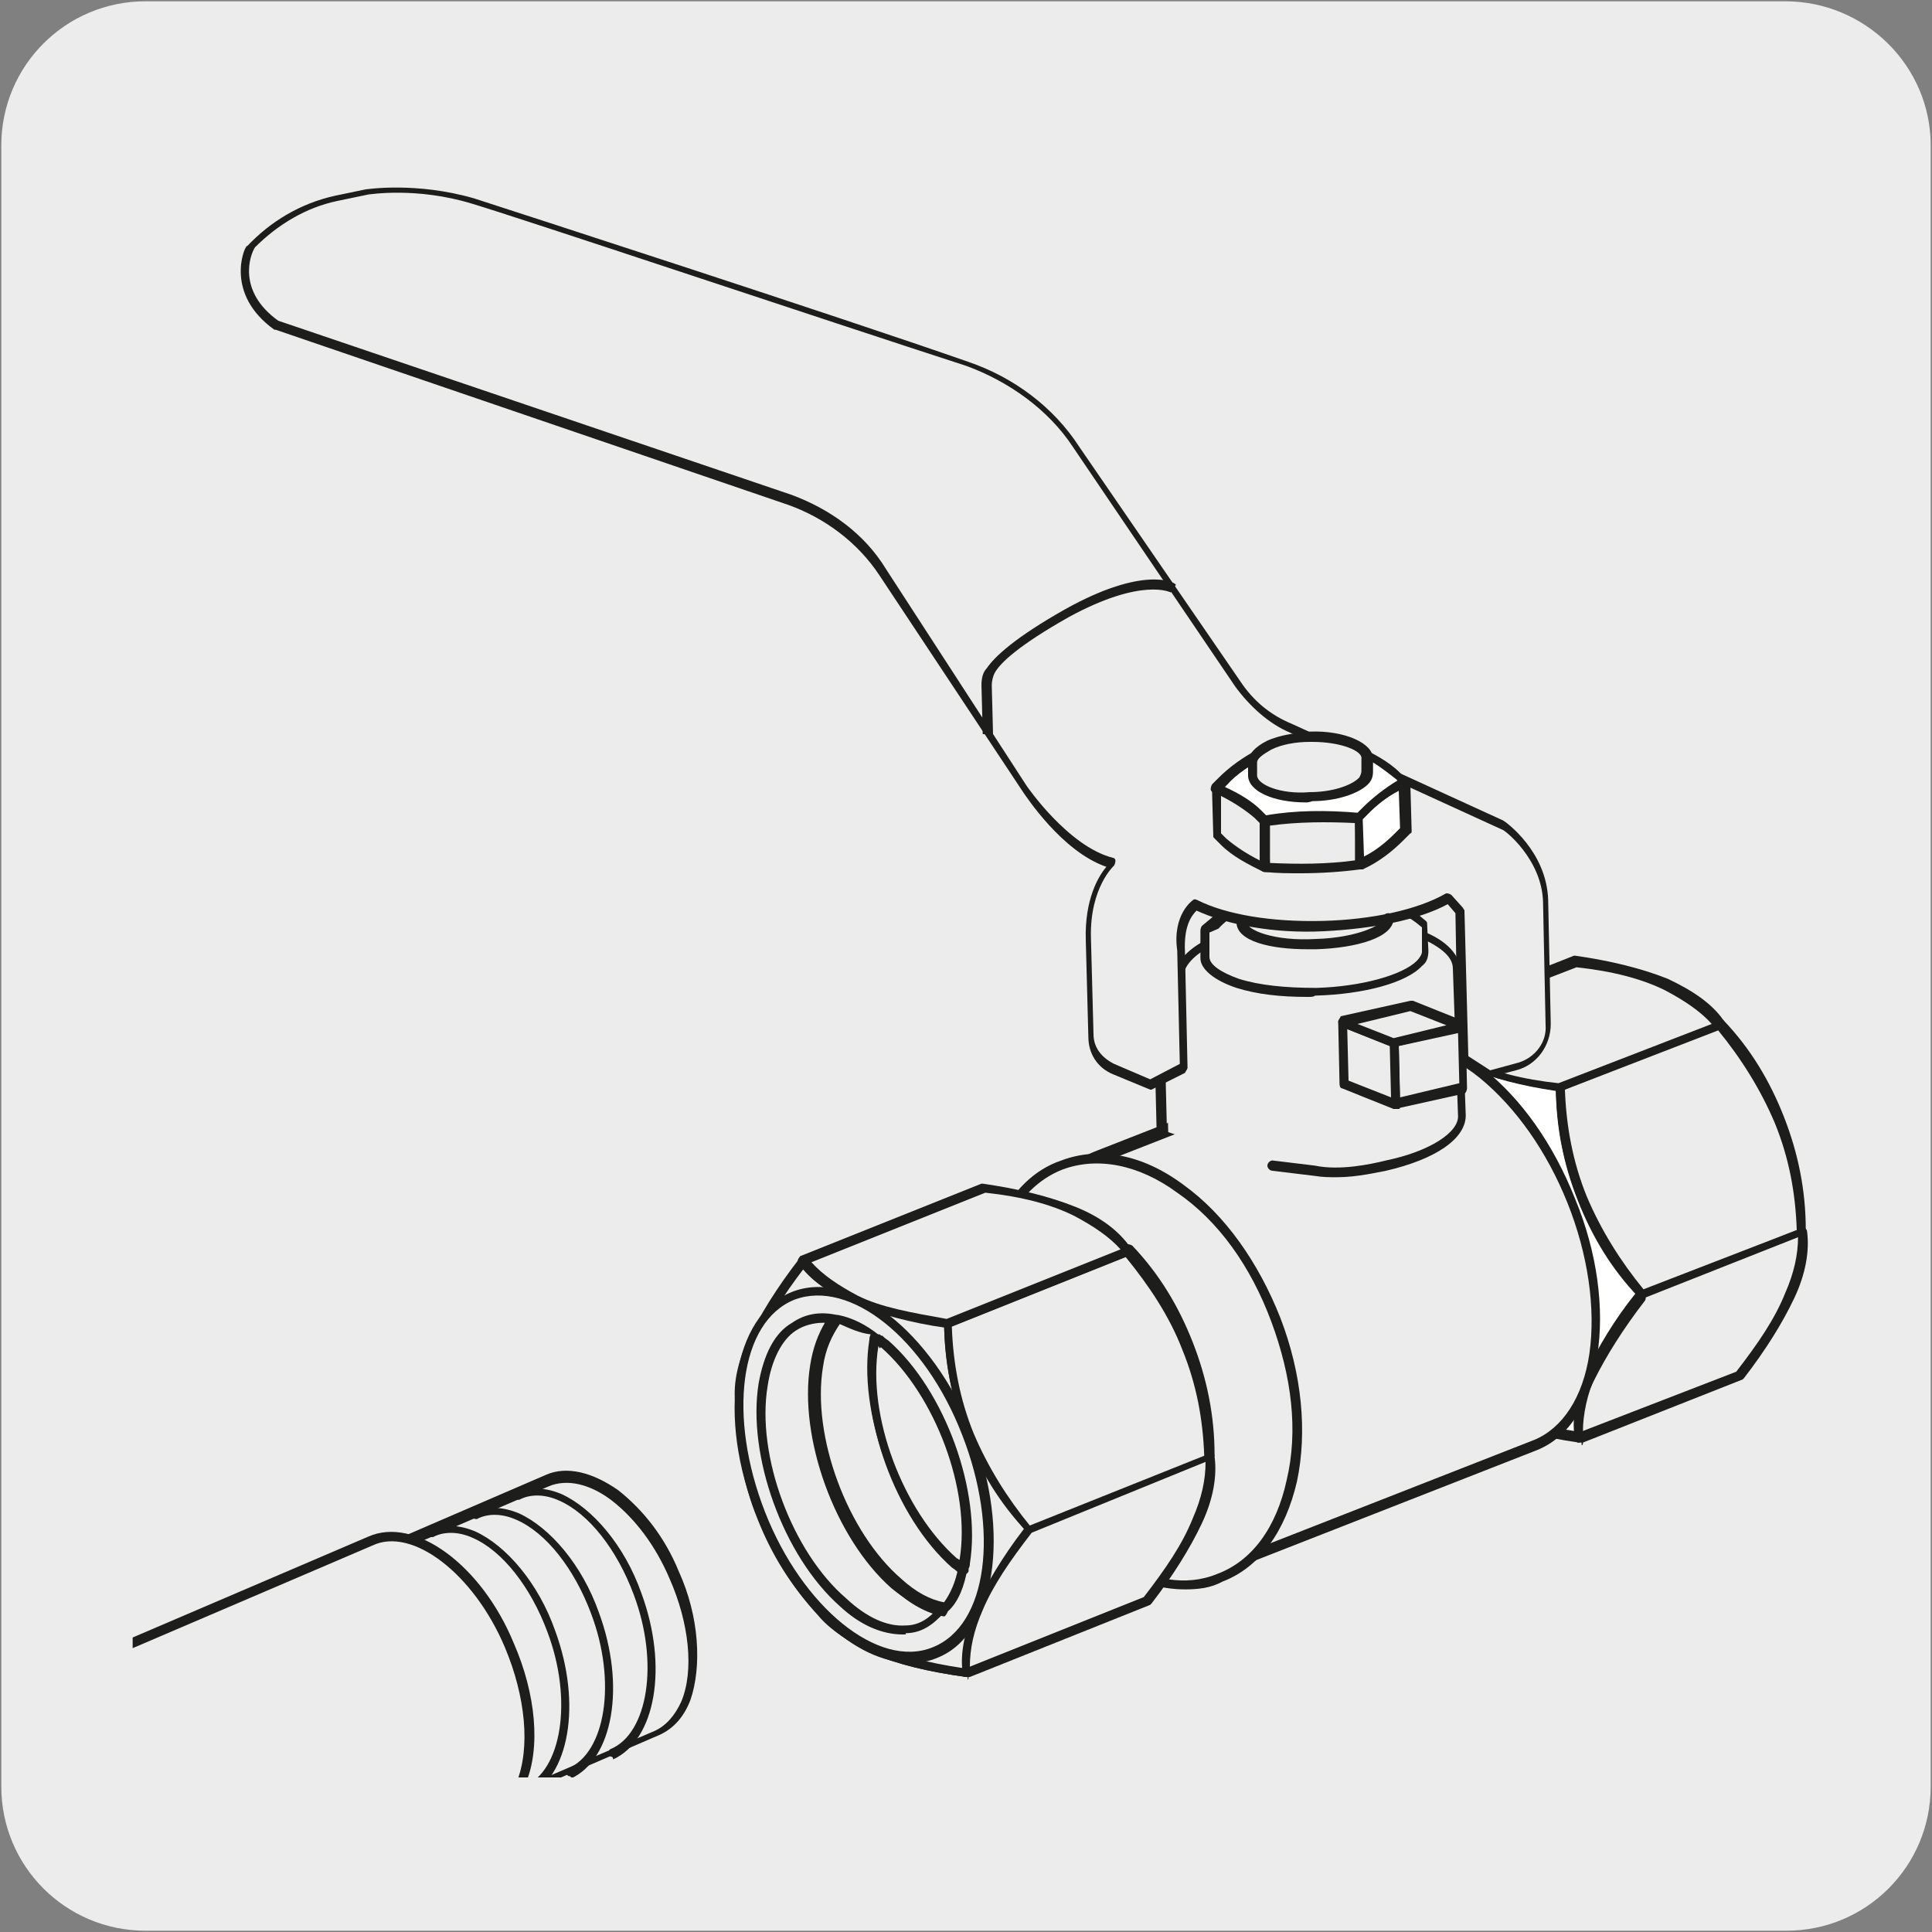 <svg enable-background="new 0 0 150 150" viewBox="0 0 150 150" xmlns="http://www.w3.org/2000/svg" xmlns:xlink="http://www.w3.org/1999/xlink"><rect x="0" y="0" width="150" height="150" fill="#808080" stroke="none"/><clipPath id="a"><path d="m10.3 8.7h130.5v129.3h-130.5z"/></clipPath><clipPath id="b"><path d="m10.3 8.7h130.5v129.3h-130.5z"/></clipPath><clipPath id="c"><path d="m10.3 8.7h130.5v129.3h-130.5z"/></clipPath><clipPath id="d"><path d="m10.3 8.7h130.5v129.3h-130.5z"/></clipPath><clipPath id="e"><path d="m10.3 8.7h130.5v129.3h-130.5z"/></clipPath><clipPath id="f"><path d="m10.3 8.7h130.5v129.3h-130.5z"/></clipPath><clipPath id="g"><path d="m10.3 8.7h130.5v129.3h-130.5z"/></clipPath><path d="m11.3.1h127.3c6.2 0 11.3 5 11.3 11.2v127.4c0 6.2-5 11.2-11.2 11.2h-127.4c-6.2 0-11.2-5-11.2-11.2v-127.4c0-6.2 5-11.2 11.2-11.2z" fill="#edecec"/><g clip-path="url(#a)"><path d="m28.8 121c3.2-1.3 7.5 1.9 9.9 7.4s1.7 10.9-1.5 12.3l13.9-6c3.2-1.3 3.8-6.8 1.5-12.3s-6.7-8.8-9.9-7.4z" fill="#edecec"/></g><g clip-path="url(#b)"><path d="m37.2 140.9c-.1 0-.2-.1-.4-.2-.1-.1 0-.4.2-.5 2.9-1.2 3.5-6.6 1.2-11.8-2.2-5.2-6.4-8.4-9.4-7.2-.2.1-.4 0-.5-.2-.1-.1 0-.4.2-.5l13.9-6c1.6-.7 3.6-.2 5.6 1.2 1.9 1.5 3.6 3.6 4.7 6.3 1.6 3.5 1.8 7.4.9 10-.5 1.3-1.3 2.2-2.4 2.7l-13.9 6c0 .2-.1.2-.1.2zm-6.2-20.5c2.9.5 6.1 3.5 7.9 7.8 1.8 4.4 1.8 8.8.2 11.2l11.7-5c.9-.4 1.6-1.2 2.1-2.3 1-2.4.6-6.1-.9-9.5-1.1-2.6-2.7-4.7-4.5-6.1-1.7-1.3-3.5-1.7-4.9-1.1z" fill="#1d1d1b"/></g><g clip-path="url(#c)"><path d="m27.3 133.1c-2.3-5.5-1.7-10.9 1.5-12.3 3.2-1.3 7.5 1.9 9.9 7.4 2.3 5.5 1.7 10.9-1.5 12.3s-7.6-1.9-9.9-7.4" fill="#fff"/></g><g clip-path="url(#d)"><path d="m35.7 141.3c-1.2 0-2.7-.5-4-1.6-1.9-1.5-3.6-3.8-4.7-6.4-1.1-2.7-1.6-5.5-1.3-7.9s1.3-4.3 3-5c1.1-.5 2.4-.5 3.8.1 2.6 1.1 5.2 3.9 6.7 7.5 2.4 5.6 1.7 11.4-1.7 12.8-.7.4-1.2.5-1.8.5zm-5.5-20.2c-.5 0-1 .1-1.3.2-1.3.6-2.2 2.1-2.6 4.3-.2 2.2.2 4.9 1.3 7.4 1.1 2.6 2.7 4.7 4.5 6.1 1.7 1.3 3.4 1.7 4.7 1.1 2.9-1.2 3.4-6.4 1.2-11.7-1.5-3.4-3.9-6.1-6.2-7.1-.5-.2-1-.3-1.6-.3z" fill="#1d1d1b"/></g><g clip-path="url(#e)"><path d="m40.8 139.3c-.1 0-.2-.1-.2-.2-.1-.1 0-.4.1-.4 2.9-1.2 3.8-6.7 1.8-12-1.3-3.5-3.5-6.3-5.8-7.3-1.1-.5-2.2-.5-3-.1-.1.1-.4 0-.4-.1-.1-.1 0-.4.1-.4 1.1-.5 2.3-.4 3.5.1 2.4 1.1 4.9 4 6.2 7.7 2.1 5.7 1.1 11.4-2.2 12.9 0-.2-.1-.2-.1-.2zm3.4-1.4c-.1 0-.2-.1-.2-.2-.1-.1 0-.4.1-.4 2.9-1.2 3.8-6.7 1.8-12-1.3-3.5-3.5-6.3-5.8-7.3-1.1-.5-2.2-.5-3-.1-.1.1-.4 0-.4-.1-.1-.1 0-.4.1-.4 1.1-.5 2.3-.4 3.5.1 2.4 1.1 4.9 4 6.2 7.7 2.1 5.7 1.1 11.4-2.2 12.9.1-.2-.1-.2-.1-.2zm3.3-1.5c-.1 0-.2-.1-.2-.2-.1-.1 0-.4.1-.4 2.9-1.2 3.8-6.7 1.8-12-1.3-3.5-3.5-6.3-5.8-7.3-1.1-.5-2.2-.5-3-.1-.1.1-.4 0-.4-.1-.1-.1 0-.4.1-.4 1.1-.5 2.3-.4 3.5.1 2.4 1.1 4.9 4 6.2 7.7 2.1 5.7 1.1 11.4-2.2 12.9 0-.2-.1-.2-.1-.2z" fill="#1d1d1b"/></g><g clip-path="url(#f)"><path d="m6.6 154.8 31.3-13.4c3.4-1.5 4.1-7.5 1.6-13.5s-7.4-9.6-10.8-8.1l-31.3 13.4" fill="#edecec"/></g><g clip-path="url(#g)"><path d="m6.6 155.2c-.1 0-.2-.1-.4-.2-.1-.1 0-.4.2-.5l31.4-13.5c1-.5 1.8-1.3 2.3-2.6 1.1-2.7.7-6.7-.9-10.5-2.4-5.7-7.2-9.4-10.3-7.9l-31.3 13.4c-.1.1-.4 0-.5-.2-.1-.1 0-.4.2-.5l31.3-13.4c3.6-1.6 8.8 2.2 11.3 8.3 1.7 3.9 2.1 8.1.9 10.9-.6 1.5-1.5 2.4-2.7 2.9l-31.2 13.5c-.1.3-.3.3-.3.3z" fill="#1d1d1b"/></g><path d="m111.4 106.7c.9 1.1 2.2 2.2 4.1 3 1.9.9 4.4 1.5 7.1 1.8-.2-1.3.1-3 1-5 .9-1.9 2.2-4 3.9-6.2-1.9-2.1-3.5-4.6-4.6-7.4s-1.7-5.7-1.7-8.6c-2.7-.4-5.1-1-7.1-1.8-1.9-.9-3.3-1.8-4.1-3-1.7 2.1-3 4.3-3.9 6.2s-1.2 3.6-1 5c0 2.8.5 5.8 1.7 8.6 1 2.8 2.6 5.4 4.6 7.4" fill="#fff"/><path d="m122.6 112c-2.9-.4-5.4-1.1-7.2-1.8-1.9-.9-3.4-1.9-4.3-3-2.1-2.3-3.6-4.7-4.7-7.5-1.1-2.7-1.6-5.6-1.7-8.8-.2-1.5.1-3.2 1-5.1s2.2-4 4-6.2c.1-.1.1-.1.2-.1s.2 0 .2.1c.7 1.1 2.1 2.1 4 2.9 1.8.9 4.3 1.5 6.9 1.8.1 0 .2.1.4.4 0 2.9.6 5.7 1.7 8.5 1.1 2.7 2.6 5.1 4.6 7.3.1.1.1.4 0 .5-1.7 2.2-3 4.3-3.9 6.1s-1.1 3.4-.9 4.9c0 .1 0 .2-.1.2 0-.4-.1-.2-.2-.2zm-12.7-31.9c-1.6 2.1-2.8 4-3.5 5.7-.9 1.8-1.1 3.5-1 4.9 0 3 .6 6 1.6 8.5 1.1 2.7 2.6 5.1 4.6 7.3.7 1.1 2.1 2.1 4 2.9 1.7.7 3.9 1.3 6.6 1.7-.1-1.3.2-2.9 1-4.7.9-1.8 2.1-3.9 3.8-6-1.9-2.2-3.4-4.6-4.5-7.3s-1.6-5.5-1.7-8.4c-2.7-.4-5-1-6.8-1.8-1.9-.9-3.2-1.7-4.1-2.8z" fill="#1d1d1b"/><path d="m138.3 86.9c-1.1-2.8-2.7-5.4-4.6-7.4l-12.4 4.9c0 2.8.6 5.8 1.7 8.6s2.7 5.4 4.6 7.4l12.4-4.9c-.2-2.9-.7-5.7-1.7-8.6" fill="#edecec"/><path d="m127.4 100.8c-.1 0-.2 0-.2-.1-2.1-2.2-3.6-4.7-4.7-7.5s-1.7-5.7-1.7-8.8c0-.1.1-.2.2-.4l12.4-4.9c.1 0 .2 0 .4.1 2.1 2.2 3.6 4.7 4.7 7.5 1.1 2.8 1.7 5.7 1.7 8.8 0 .1-.1.2-.2.4l-12.4 4.9c-.1 0-.1 0-.2 0zm-5.9-16.2c.1 2.8.6 5.6 1.7 8.3 1.1 2.6 2.6 5 4.4 7.2l11.9-4.6c-.1-2.9-.6-5.6-1.7-8.3-1.1-2.6-2.6-5-4.4-7.2z" fill="#1d1d1b"/><path d="m129.5 76.6c-1.9-.9-4.4-1.5-7.1-1.8l-12.4 4.8c.7 1.1 2.2 2.2 4.1 3 1.9.9 4.4 1.5 7.1 1.8l12.4-4.9c-.8-1.1-2.2-2.1-4.1-2.9" fill="#edecec"/><path d="m121.1 84.7c-2.9-.4-5.2-1-7.2-1.8-1.9-.9-3.4-1.9-4.3-3.2-.1-.1-.1-.2 0-.4 0-.1.1-.2.2-.2l12.4-4.9h.1c2.8.4 5.2 1 7.2 1.8 1.9.9 3.4 1.9 4.3 3.2.1.1.1.2 0 .4 0 .1-.1.2-.2.2l-12.4 4.9zm-10.6-5c.9 1 2.1 1.8 3.6 2.6 1.8.9 4.1 1.5 6.9 1.8l11.9-4.6c-.9-1-2.1-1.8-3.6-2.6-1.8-.9-4.1-1.5-6.9-1.8z" fill="#1d1d1b"/><path d="m139 100.5c-.9 1.9-2.2 4-3.9 6.2l-12.4 4.9c-.2-1.3.1-3 1-5 .9-1.9 2.2-4 3.9-6.2l12.4-4.9c.1 1.4-.2 3.1-1 5" fill="none"/><path d="m122.6 112c-.1 0-.1 0-.1 0-.1 0-.1-.1-.1-.2-.2-1.5.1-3.3 1-5.2s2.2-4 3.9-6.2l.1-.1 12.4-4.9h.4s.1.1.1.2c.2 1.5-.1 3.3-1 5.2-.9 1.9-2.2 4-3.9 6.2l-.1.1-12.4 4.9c-.2 0-.2 0-.3 0zm5.1-11.3c-1.7 2.2-3 4.1-3.8 6-.7 1.6-1 3.2-1 4.4l11.9-4.6c1.7-2.2 3-4.1 3.8-6.1.7-1.6 1-3 1-4.4z" fill="#1d1d1b"/><path d="m85.3 90 21.7-8.5c4.9-1.9 11.7 3.4 15 11.9 3.4 8.5 2.1 17-2.8 19l-21.7 8.5c-4.9 1.9-11.7-3.4-15-11.9-3.4-8.7-2.1-17.1 2.8-19" fill="#edecec"/><path d="m95.3 121.6c-1.9 0-4.1-.9-6.2-2.6-2.9-2.3-5.4-5.8-7.1-10.1-3.4-8.8-2.1-17.5 3-19.5l21.7-8.5c2.6-1 5.6-.2 8.5 2.1s5.4 5.8 7.1 10.1c1.7 4.1 2.3 8.5 1.7 12.2-.6 3.8-2.2 6.3-4.7 7.3l-21.7 8.5c-.7.4-1.4.5-2.3.5zm-9.8-31.3c-4.6 1.8-5.8 10.1-2.6 18.4 1.6 4 4 7.4 6.8 9.7 2.7 2.2 5.5 2.8 7.7 1.9l21.7-8.5c2.2-.9 3.8-3.3 4.3-6.7.5-3.5-.1-7.7-1.7-11.7s-4-7.4-6.8-9.7c-2.7-2.2-5.5-2.8-7.7-1.9z" fill="#1d1d1b"/><path d="m84.5 122.9c4.1-1.6 5.1-8.6 2.3-15.8-2.8-7.1-8.4-11.6-12.5-9.9l9.7-3.9c4.1-1.6 9.7 2.8 12.5 9.9s1.8 14.1-2.3 15.8z" fill="#fff"/><path d="m84.5 123.4c-.1 0-.4-.1-.4-.2-.1-.2 0-.5.2-.6 3.9-1.6 4.7-8.4 2.1-15.2-1.3-3.4-3.3-6.2-5.6-8-2.2-1.8-4.5-2.3-6.3-1.6-.2.1-.5 0-.6-.2s0-.5.2-.6l9.7-3.9c2.2-.9 4.6-.2 7.2 1.7 2.4 1.9 4.5 4.9 6 8.4 1.3 3.5 1.9 7.1 1.5 10.2-.5 3.2-1.9 5.4-4 6.2l-9.6 3.9c-.3-.1-.4-.1-.4-.1zm-7.3-26.8c1.3.2 2.7 1 4.1 2.1 2.4 1.9 4.5 4.9 6 8.4 2.2 5.7 2.1 11.4-.1 14.5l6.9-2.8c1.8-.7 3-2.7 3.5-5.5.5-2.9-.1-6.3-1.3-9.7-1.3-3.4-3.3-6.2-5.6-8-2.2-1.8-4.5-2.3-6.3-1.6z" fill="#1d1d1b"/><path d="m90.7 87.9-.1-4.1 1.5-3.4-.1-4.5c-.1-2.3 4.7-4.3 10.6-4.5 6-.1 10.8 1.6 10.8 3.9v.2l.4 11.2c0 1.6-2.3 3.2-6 3.9-1.5.4-3.6.7-5.6.4l-3.2-.4" fill="#edecec"/><path d="m103.8 91.4c-.6 0-1.1 0-1.7-.1l-3.3-.4c-.2 0-.4-.2-.4-.4s.2-.4.4-.4l3.3.4c1.9.4 4.3-.1 5.5-.4 3.4-.7 5.7-2.2 5.6-3.5l-.4-11.4c0-1-1.1-1.8-3-2.6-2.1-.7-4.6-1.1-7.5-1-6.3.2-10.4 2.4-10.4 4.2l.1 4.5v.1l-1.5 3.3.1 4.1c0 .2-.1.4-.4.4-.2 0-.4-.1-.4-.4l-.1-4.1v-.1l1.5-3.3v-4.3c-.1-2.6 4.7-4.7 10.9-4.9 2.9-.1 5.7.2 7.8 1 2.2.7 3.4 1.9 3.5 3.2v.1l.4 11.2c0 1.8-2.3 3.4-6.2 4.3-.6.1-2.2.5-3.8.5z" fill="#1d1d1b"/><path d="m110.6 73.9c0 1.6-3.8 3-8.4 3.2-4.6.1-8.5-1.1-8.6-2.7l-.1-2.1.6-.5c1-.9 2.2-1.6 3.6-2.2 2.8-.4 5.7-.5 8.5-.2 1.5.5 2.7 1.2 3.8 1.9l.6.5z" fill="#edecec"/><path d="m101.5 77.4c-2.1 0-3.9-.2-5.5-.7-1.8-.6-2.8-1.5-2.8-2.3v-2.1c0-.1 0-.2.1-.4l.6-.5c1-.9 2.3-1.7 3.6-2.3h.1c2.8-.4 5.7-.5 8.6-.2h.1c1.5.6 2.8 1.2 3.8 2.1l.6.5c.1.1.1.1.1.2l.1 2.1c0 .5-.1.9-.5 1.2-1.2 1.3-4.5 2.2-8.3 2.3-.1.1-.3.1-.6.1zm-7.6-5v1.9c0 .6.9 1.2 2.3 1.7 1.6.5 3.6.7 6 .7 3.5-.1 6.7-1 7.8-2.1.2-.2.4-.5.4-.7v-1.9l-.5-.4c-1-.7-2.2-1.5-3.6-1.9-2.8-.2-5.6-.1-8.3.2-1.3.6-2.6 1.3-3.4 2.2z" fill="#1d1d1b"/><path d="m112.3 69.6c-2.1 1.2-5.6 2.1-9.6 2.2-4.1.1-7.8-.5-9.9-1.7 0 0-1.5 1-1.1 3.6l.2 9-2.7 1.3-2.9-1.2c-1.1-.5-1.7-1.5-1.8-2.6l-.2-7.5c-.1-4.1 1.9-5.8 1.9-5.8-3.6-1-6.8-5.7-6.8-5.7l-10.8-16.7c-1.7-2.7-4.3-4.6-7.3-5.6l-39.8-13.7c-3.6-2.7-2.1-6.1-2.1-6.1 1.7-1.9 4-3.3 6.6-3.8l2.4-.5s3.6-.6 8.1.7c3.4 1 27.5 9 38.4 12.7 3.5 1.1 6.4 3.4 8.5 6.4l12.7 18.5c1 1.5 2.4 2.7 4.1 3.4l16.4 7.5s3.2 2.3 3.3 5.8l.2 9.6c0 1.5-1 2.8-2.4 3.3l-2.3.6-1.9-1.3-.4-11.4z" fill="#edecec"/><path d="m89.4 84.6h-.1l-2.9-1.2c-1.2-.5-1.9-1.6-1.9-2.9l-.2-7.5c-.1-3.2 1-5 1.6-5.7-3.5-1.2-6.3-5.6-6.4-5.7l-11.2-16.9c-1.7-2.6-4.3-4.5-7.1-5.5l-39.8-13.6h-.1c-3.9-2.8-2.3-6.4-2.2-6.4 0 0 0-.1.1-.1 1.8-1.9 4.1-3.3 6.8-3.9l2.4-.5c.1 0 3.9-.6 8.4.7 3.4 1.1 28.1 9.1 38.4 12.7 3.5 1.2 6.6 3.5 8.6 6.6l12.5 18.2c1 1.5 2.3 2.6 4 3.3l16.4 7.5c.2.1 3.4 2.4 3.5 6.2l.2 9.6c0 1.7-1.1 3.2-2.7 3.6l-2.3.6c-.1 0-.2 0-.2 0l-1.9-1.3c-.1-.1-.1-.1-.1-.2l-.2-11.3-.6-.7c-2.2 1.2-5.7 1.9-9.6 2.1s-7.5-.5-9.9-1.6c-.4.4-1 1.2-.9 3.2l.2 9c0 .1-.1.2-.2.4zm-67.8-59.7 39.8 13.5c3 1.1 5.7 3 7.4 5.8l10.9 16.8s3.2 4.7 6.7 5.6c.1 0 .2.1.2.2s0 .2-.1.4c0 0-1.9 1.7-1.8 5.6l.2 7.5c0 1 .6 1.8 1.6 2.3l2.8 1.2 2.3-1.2-.2-8.8c-.4-2.8 1.2-3.9 1.2-3.9.1-.1.2-.1.4 0 2.2 1.1 5.7 1.7 9.7 1.6 3.9-.1 7.4-.9 9.5-2.1.1-.1.4 0 .5.1l.9 1c0 .1.1.1.1.2l.3 11.3 1.7 1.1 2.2-.6c1.3-.4 2.2-1.6 2.1-2.9l-.2-9.6c-.1-3.3-3-5.6-3.2-5.6l-16.4-7.5c-1.7-.7-3.2-2.1-4.3-3.6l-12.6-18.6c-1.9-2.9-5-5.1-8.3-6.3-10.5-3.4-35-11.6-38.4-12.6-4.3-1.3-7.9-.7-8-.7l-2.4.5c-2.4.5-4.6 1.8-6.4 3.6-.4.6-1.4 3.4 1.8 5.7z" fill="#1d1d1b"/><path d="m91.1 45.7s-2.2-1.3-8.3 1.9c-3.9 2.2-5.4 3.6-6 4.5-.2.4-.4.7-.4 1.1l.1 3.8" fill="#edecec"/><path d="m76.3 57-.1-3.8c0-.5.1-1 .4-1.3.6-.9 2.2-2.4 6.1-4.6 6.1-3.4 8.5-2.1 8.6-1.9l-.4.6s-2.2-1.2-7.9 1.9c-3.9 2.2-5.4 3.6-5.8 4.4-.1.2-.2.6-.2.9l.1 3.8z" fill="#1d1d1b"/><path d="m105.5 67.1-.1-3.6c-2.4-.2-4.9-.1-7.3.2l.1 3.6c2.5.3 4.9.2 7.3-.2" fill="#edecec"/><path d="m101 67.8c-1 0-1.8 0-2.8-.1-.1 0-.4-.1-.4-.4l-.1-3.6c0-.1.1-.4.4-.4 2.4-.4 5-.5 7.4-.2.1 0 .4.1.4.4l.1 3.6c0 .1-.1.4-.4.4-1.5.2-3.1.3-4.6.3zm-2.4-.8c2.2.1 4.4.1 6.6-.2v-2.9c-2.2-.1-4.4-.1-6.6.2z" fill="#1d1d1b"/><path d="m94.5 61.2.1 3.6.5.5c.9.9 1.9 1.5 3.2 2.1l-.1-3.6-.5-.5c-.9-.8-2-1.6-3.2-2.1" fill="#edecec"/><path d="m98.2 67.7h-.1c-1.2-.6-2.4-1.2-3.3-2.1l-.5-.5c-.1-.1-.1-.1-.1-.2l-.1-3.6c0-.1 0-.2.1-.4s.2-.1.4 0c1.2.6 2.4 1.2 3.3 2.1l.5.5c.1.1.1.1.1.2l.1 3.6c0 .1 0 .2-.1.4-.1 0-.1 0-.3 0zm-3.4-3 .4.4c.7.6 1.6 1.2 2.6 1.7v-2.9l-.4-.4c-.7-.6-1.6-1.2-2.6-1.7z" fill="#1d1d1b"/><path d="m105.5 67.1-.1-3.6.5-.5c.9-.9 1.9-1.6 3-2.2l.1 3.6-.5.5c-.7.8-1.8 1.6-3 2.2" fill="#fff"/><path d="m105.5 67.5c-.1 0-.1 0-.1 0-.1-.1-.1-.1-.1-.2l-.1-3.6c0-.1 0-.2.1-.2l.5-.5c.9-.9 1.9-1.7 3.2-2.3h.4c.1.1.1.1.1.2l.1 3.6c0 .1 0 .2-.1.2l-.5.5c-.9.9-1.9 1.7-3.2 2.3-.1 0-.1 0-.3 0zm.3-3.9.1 2.9c1-.5 1.8-1.2 2.4-1.8l.4-.4-.1-2.9c-1 .5-1.8 1.2-2.4 1.8z" fill="#1d1d1b"/><path d="m109.1 60.8c-1.2.6-2.2 1.3-3 2.2l-.5.5c-2.4-.2-4.9-.1-7.3.2l-.5-.5c-.9-.9-1.9-1.5-3.2-2.1l.5-.5c.9-.9 1.9-1.6 3-2.2 2.4-.4 4.9-.5 7.3-.2 1.2.5 2.3 1.2 3.2 2.1z" fill="#fff"/><path d="m98.1 64c-.1 0-.1 0-.2-.1l-.5-.5c-.9-.7-1.9-1.5-3.2-1.9-.1 0-.2-.1-.2-.2s0-.2.1-.4l.5-.5c.9-.9 1.9-1.6 3.2-2.3h.1c2.4-.4 5-.5 7.4-.2h.1c1.2.6 2.4 1.2 3.3 2.1l.5.5c.1.1.1.2.1.4s-.1.2-.2.2c-1.2.6-2.2 1.3-3 2.2l-.5.5c-.1.1-.1.1-.2.1-2.4-.3-4.9-.2-7.3.1zm-3-2.9c1.1.5 2.1 1.1 2.8 1.8l.4.4c2.3-.4 4.7-.4 7.1-.2l.4-.4c.7-.7 1.7-1.5 2.7-2.1l-.1-.1c-.9-.7-1.9-1.5-3-1.9-2.4-.2-4.7-.1-7.2.2-1.1.6-2.2 1.3-2.9 2.1z" fill="#1d1d1b"/><path d="m106.1 59.9c0 1-1.9 1.9-4.4 1.9-2.4.1-4.5-.7-4.5-1.7v-1c0-1 1.9-1.9 4.4-1.9 2.4-.1 4.5.7 4.5 1.7z" fill="#edecec"/><path d="m101.4 62.3c-2.6 0-4.5-.9-4.5-2.1v-1c0-.6.5-1.2 1.5-1.7.9-.4 2.1-.6 3.3-.7 2.7-.1 4.9.9 4.9 2.1v1c0 .4-.1.7-.4 1-.7.7-2.4 1.3-4.3 1.3-.3.1-.4.1-.5.1zm.5-4.7c-.1 0-.2 0-.2 0-1.1 0-2.2.2-3 .6-.7.4-1.1.7-1.1 1v1c0 .7 1.8 1.5 4.1 1.3 1.7 0 3.2-.5 3.8-1.1.1-.1.2-.4.2-.5v-1c.1-.6-1.6-1.3-3.8-1.3z" fill="#1d1d1b"/><path d="m101.5 73.7c-2.8 0-5.5-.6-5.5-2.1 0-.2.1-.4.4-.4.2 0 .4.1.4.4 0 .6 2.1 1.5 5.4 1.3 3.2-.1 5.2-1.1 5.2-1.6 0-.2.1-.4.4-.4.1 0 .4.1.4.4 0 1.5-2.9 2.3-6 2.4-.3 0-.4 0-.7 0z" fill="#1d1d1b"/><path d="m113.7 84.5-5.4 1.2-.1-4.7 5.4-1.3z" fill="#edecec"/><path d="m108.3 86.1c-.1 0-.1 0-.2-.1s-.1-.1-.1-.2l-.1-4.7c0-.1.1-.4.2-.4l5.4-1.2c.1 0 .2 0 .2.1.1.1.1.1.1.2l.1 4.7c0 .1-.1.4-.2.4zm.3-4.9.1 4 4.6-1.1-.1-4z" fill="#1d1d1b"/><path d="m104.3 84.1 4 1.6-.1-4.7-4-1.6z" fill="#edecec"/><path d="m108.3 86.1h-.1l-4-1.6c-.1 0-.2-.1-.2-.4l-.1-4.7c0-.1 0-.2.1-.2.1-.1.2-.1.4 0l4 1.6c.1 0 .2.1.2.4l.1 4.7c0 .1 0 .2-.1.2s-.1 0-.3 0zm-3.6-2.2 3.3 1.3-.1-4-3.3-1.3z" fill="#1d1d1b"/><path d="m104.2 79.4 4 1.6 5.4-1.3-4.1-1.5z" fill="#edecec"/><path d="m108.2 81.3h-.1l-4-1.6c-.1 0-.2-.2-.2-.4 0-.1.1-.2.2-.4l5.4-1.2h.2l4 1.6c.1 0 .2.2.2.4 0 .1-.1.2-.2.4zm-2.8-1.8 2.8 1.1 4.1-1-2.8-1.1z" fill="#1d1d1b"/><path d="m77.9 95.2c1-2.2 2.6-3.8 4.6-4.6 5.7-2.2 13.1 3.2 16.5 12 3.4 8.9 1.5 17.8-4.4 19.9-2.7 1-5.7.4-8.5-1.3" fill="#edecec"/><path d="m92 123.4c-1.9 0-4-.6-6-1.9-.1-.1-.2-.4-.1-.5s.4-.2.5-.1c2.8 1.8 5.7 2.3 8.1 1.3 2.7-1 4.6-3.6 5.4-7.3.9-3.8.4-8-1.2-12.3s-4.1-7.8-7.3-10c-3-2.2-6.2-2.8-8.9-1.8-1.8.7-3.4 2.2-4.4 4.4-.1.1-.2.2-.5.1-.1-.1-.2-.2-.1-.5 1.1-2.3 2.8-4 4.9-4.7 2.9-1.1 6.3-.5 9.5 1.9 3.2 2.3 5.8 6 7.5 10.3 1.7 4.4 2.1 8.9 1.3 12.7-.9 3.9-2.9 6.7-5.8 7.8-.9.5-1.9.6-2.9.6z" fill="#1d1d1b"/><path d="m63.8 125.5c-.1 0-.2 0-.2-.1-2.1-2.2-3.6-4.7-4.7-7.5s-1.7-5.7-1.7-8.8c0-.1.1-.2.2-.4l14-5.6c.1 0 .2 0 .4.1 2.1 2.3 3.6 4.7 4.7 7.5 1.1 2.8 1.7 5.7 1.7 8.8 0 .1-.1.2-.2.4l-14 5.5c-.2.1-.2.1-.2.1zm-6.1-16.2c.1 2.8.6 5.6 1.7 8.3 1.1 2.6 2.6 5 4.4 7.2l13.5-5.4c-.1-2.8-.6-5.6-1.7-8.3-1-2.6-2.6-5-4.4-7.2z" fill="#1d1d1b"/><path d="m58.5 104.1c.9-1.9 2.2-4 3.9-6.2l14-5.6c.2 1.3-.1 3-1 5-.9 1.9-2.2 4-3.9 6.2l-14 5.6c-.1-1.4.1-3.1 1-5" fill="#fff"/><path d="m58.5 104.1c.9-1.9 2.2-4 3.9-6.2l14-5.6c.2 1.3-.1 3-1 5-.9 1.9-2.2 4-3.9 6.2l-14 5.6c-.1-1.4.1-3.1 1-5" fill="#fff"/><path d="m57.5 109.4c-.1 0-.1 0-.1 0-.1 0-.1-.1-.1-.2-.2-1.5.1-3.3 1-5.2.9-1.9 2.2-4 4-6.2l.1-.1 14-5.6h.4c.1 0 .1.1.1.2.2 1.5-.1 3.3-1 5.2s-2.2 4-3.9 6.2l-.1.1-14 5.6c-.3 0-.4 0-.4 0zm1.2-5.2c-.7 1.6-1 3-1 4.4l13.5-5.4c1.7-2.2 3-4.1 3.8-6 .7-1.6 1-3 1-4.4l-13.5 5.4c-1.6 2.1-2.9 4.2-3.8 6z" fill="#1d1d1b"/><path d="m67.9 128c1.9.9 4.4 1.5 7.1 1.8l14-5.6c-.7-1.1-2.2-2.2-4.1-3-1.9-.9-4.4-1.5-7.1-1.8l-14 5.6c.9 1.2 2.2 2.2 4.1 3" fill="#fff"/><path d="m75 130.2c-2.9-.4-5.4-1-7.2-1.8-1.9-.9-3.4-1.9-4.3-3.2-.1-.1-.1-.2 0-.4 0-.1.1-.2.2-.2l14-5.6h.1c2.8.4 5.2 1 7.2 1.8 1.9.9 3.4 1.9 4.3 3.2.1.1.1.2 0 .4 0 .1-.1.2-.2.2l-14 5.6zm-6.9-2.4c1.8.9 4.1 1.3 6.9 1.8l13.5-5.4c-.9-1-2.1-1.8-3.6-2.6-1.8-.9-4.1-1.3-6.9-1.8l-13.5 5.4c.8 1 2 1.9 3.6 2.6z" fill="#1d1d1b"/><path d="m63.8 125.1c.9 1.1 2.2 2.2 4.1 3s4.4 1.5 7.1 1.8c-.2-1.3.1-3 1-5 .9-1.9 2.2-4 3.9-6.2-1.9-2.1-3.5-4.6-4.6-7.4s-1.7-5.7-1.7-8.6c-2.7-.4-5.1-1-7.1-1.8-1.9-.9-3.3-1.8-4.1-3-1.7 2.1-3 4.3-3.9 6.2s-1.2 3.6-1 5c0 2.8.5 5.8 1.7 8.6 1.1 2.8 2.7 5.2 4.6 7.4" fill="#edecec"/><path d="m75 130.2c-2.9-.4-5.4-1-7.2-1.8-1.9-.9-3.4-1.9-4.3-3-2.1-2.3-3.6-4.7-4.7-7.5-1.1-2.7-1.6-5.6-1.7-8.8-.2-1.5.1-3.2 1-5.1s2.2-4 3.9-6.2c.1-.1.1-.1.2-.1s.2 0 .2.1c.7 1.1 2.1 2.1 4 2.9 1.8.9 4.3 1.5 6.9 1.8.1 0 .2.1.4.4 0 2.9.6 5.7 1.7 8.5 1.1 2.7 2.6 5.1 4.6 7.3.1.1.1.4 0 .5-1.7 2.2-3 4.3-3.9 6.1s-1.1 3.4-.9 4.9c0 .1 0 .2-.1.2.1-.2 0-.2-.1-.2zm-12.6-31.7c-1.6 2.1-2.8 4-3.5 5.7-.9 1.8-1.1 3.5-1 4.9 0 3 .6 6 1.6 8.5 1.1 2.7 2.6 5.1 4.6 7.3.7 1.1 2.1 2.1 4 2.9 1.7.7 3.9 1.3 6.6 1.7-.1-1.3.2-2.9 1-4.7.9-1.8 2.1-3.9 3.8-6.1-1.9-2.2-3.4-4.6-4.5-7.3s-1.6-5.5-1.7-8.4c-2.7-.4-5-1-6.8-1.8-2-.8-3.3-1.6-4.1-2.7z" fill="#1d1d1b"/><path d="m92.2 104.5c-1.1-2.8-2.7-5.4-4.6-7.4l-14 5.6c0 2.8.6 5.8 1.7 8.6s2.7 5.4 4.6 7.4l14-5.6c0-2.8-.7-5.8-1.7-8.6" fill="#edecec"/><path d="m79.9 119c-.1 0-.2 0-.2-.1-2.1-2.2-3.6-4.7-4.7-7.5s-1.7-5.7-1.7-8.8c0-.1.1-.2.2-.4l14-5.6c.1 0 .2 0 .4.1 2.1 2.2 3.6 4.7 4.7 7.5 1.1 2.8 1.7 5.7 1.7 8.8 0 .1-.1.2-.2.4l-14.1 5.6zm-6-16c.1 2.8.6 5.6 1.7 8.3 1.1 2.6 2.6 5 4.4 7.2l13.5-5.4c-.1-2.9-.6-5.6-1.7-8.3-1-2.6-2.6-5-4.4-7.2z" fill="#1d1d1b"/><path d="m83.4 94.1c-1.9-.9-4.4-1.5-7.1-1.8l-14 5.6c.7 1.1 2.2 2.2 4.1 3 1.9.9 4.4 1.5 7.1 1.8l14-5.6c-.8-1.1-2.2-2.2-4.1-3" fill="#edecec"/><path d="m73.5 103.1c-2.9-.4-5.2-1.1-7.2-1.8-1.9-.9-3.4-1.9-4.3-3.2-.1-.1-.1-.2 0-.4.1-.1.1-.2.2-.2l14-5.6h.1c2.8.4 5.2 1 7.2 1.8s3.4 1.9 4.3 3.2c.1.1.1.2 0 .4 0 .1-.1.2-.2.2l-14 5.6zm-10.5-5.1c.9 1 2.1 1.8 3.6 2.6 1.8.9 4.1 1.3 6.9 1.8l13.5-5.4c-.9-1-2.1-1.8-3.6-2.6-1.8-.9-4.1-1.5-6.9-1.8z" fill="#1d1d1b"/><path d="m92.9 118.2c-.9 1.9-2.2 4-3.9 6.2l-14 5.6c-.2-1.3.1-3 1-5 .9-1.9 2.2-4 3.9-6.2l14-5.6c.2 1.3-.2 3-1 5" fill="#edecec"/><path d="m75 130.2c-.1 0-.1 0-.1 0-.1 0-.1-.1-.1-.2-.2-1.5.1-3.3 1-5.2s2.2-4 3.9-6.2l.1-.1 14-5.6h.4c.1 0 .1.1.1.2.2 1.5-.1 3.3-1 5.2-.9 1.9-2.2 4-3.9 6.2l-.1.1-14 5.6c-.2 0-.3 0-.3 0zm5.1-11.2c-1.7 2.2-3 4.1-3.8 6-.7 1.6-1 3-1 4.4l13.5-5.4c1.7-2.2 3-4.1 3.8-6.1.7-1.6 1-3 1-4.4z" fill="#1d1d1b"/><path d="m61.6 100.7c4.4-1.7 10.5 3 13.5 10.7s1.9 15.3-2.6 17c-4.4 1.7-10.5-3-13.5-10.7s-1.8-15.3 2.6-17" fill="#edecec"/><path d="m70.7 129.1c-4.3 0-9.2-4.5-11.9-11.3-3.2-7.8-1.9-15.7 2.7-17.5 4.6-1.8 10.8 3 14 10.9 3 7.8 1.8 15.7-2.7 17.5-.7.3-1.3.4-2.1.4zm-9-28.2c-4.3 1.7-5.2 9.1-2.3 16.5s8.8 12.2 13 10.5c4.3-1.7 5.2-9.1 2.3-16.5-2.9-7.5-8.7-12.1-13-10.5z" fill="#1d1d1b"/><path d="m63.4 106.1c.2-1.6.9-2.8 1.6-3.6-2.8-.6-5 1.2-5.6 5.1-.9 5.5 1.9 13.1 6.2 16.9 3 2.7 6 2.8 7.8.6-1.2-.2-2.4-.9-3.6-2.1-4.4-3.7-7.2-11.3-6.4-16.9" fill="#edecec"/><path d="m70.1 126.9c-1.6 0-3.3-.7-4.9-2.2-4.4-3.9-7.2-11.7-6.3-17.3.4-2.2 1.2-3.9 2.6-4.7 1-.7 2.2-.9 3.5-.6.1 0 .2.1.2.2s0 .2-.1.4c-.7.9-1.2 2.1-1.5 3.5-.9 5.4 1.9 12.9 6.1 16.5 1.1 1 2.3 1.7 3.5 1.9.1 0 .2.1.2.2s0 .2-.1.4c-.9 1-1.8 1.6-3 1.6.1.1 0 .1-.2.1zm-6.2-24.2c-.7 0-1.5.2-2.1.6-1.1.7-1.9 2.3-2.2 4.3-.9 5.4 1.9 12.9 6.1 16.5 1.6 1.5 3.2 2.2 4.6 2.1.9 0 1.6-.4 2.2-1-1.1-.4-2.2-1-3.3-1.9-4.4-3.9-7.2-11.7-6.3-17.3.2-1.3.6-2.4 1.2-3.4.1.1 0 .1-.2.1z" fill="#1d1d1b"/><path d="m74 121.5c-4.3-3.8-7.1-11.4-6.2-16.9 0-.2.1-.4.1-.5-1.1-.9-2.1-1.3-3-1.5-.7.9-1.3 2.1-1.6 3.6-.9 5.5 1.9 13.1 6.2 16.9 1.2 1.1 2.6 1.7 3.6 2.1.6-.7 1.1-1.8 1.3-3.2.1-.3-.1-.4-.4-.5" fill="#edecec"/><path d="m73.3 125.5c-1.3-.2-2.7-1-3.9-2.1-4.4-3.9-7.2-11.7-6.3-17.3.2-1.6.7-2.9 1.6-3.9.1-.1.2-.1.4-.1 1 .2 2.1.7 3.2 1.6.1.1.1.2.1.4 0 .1 0 .1-.1.2v.2c-.9 5.4 1.9 12.9 6.1 16.5.1.1.2.2.4.2l.2.2c.1.1.1.2.1.4-.2 1.3-.7 2.6-1.5 3.3-.1.2-.2.4-.3.4zm-8.1-22.7c-.6.9-1.1 1.9-1.3 3.3-.9 5.4 1.9 12.9 6.1 16.5 1.1 1 2.2 1.6 3.3 1.8.5-.7.9-1.6 1.1-2.7 0 0 0 0-.1 0-.1-.1-.2-.2-.5-.4-4.4-3.9-7.2-11.7-6.3-17.3 0-.1 0-.2.1-.4-.9-.1-1.7-.5-2.4-.8z" fill="#1d1d1b"/><path d="m74 121.5c.2.2.5.4.6.5 0-.1.1-.4.1-.5.9-5.5-1.9-13.1-6.2-16.9-.2-.2-.5-.4-.6-.5 0 .1-.1.4-.1.5-.8 5.4 2 13 6.2 16.9" fill="#edecec"/><path d="m74.8 122.3c-.1 0-.1 0-.2-.1s-.1-.1-.2-.1c-.1-.1-.2-.2-.5-.4-4.4-3.9-7.2-11.7-6.3-17.3 0-.1 0-.2.1-.4 0-.1 0-.1 0-.2s.1-.2.2-.2.2 0 .4 0c.1.1.1.1.2.1.1.1.2.2.5.4 4.4 3.9 7.2 11.7 6.3 17.3 0 .1 0 .2-.1.4v.2s-.1.2-.2.2c-.2.1-.2.1-.2.1zm-6.6-17.8c-.9 5.4 1.9 12.8 6.1 16.5.1 0 .1.1.2.1.9-5.4-1.9-12.8-6.1-16.5-.1.1-.1.1-.2-.1z" fill="#1d1d1b"/></svg>